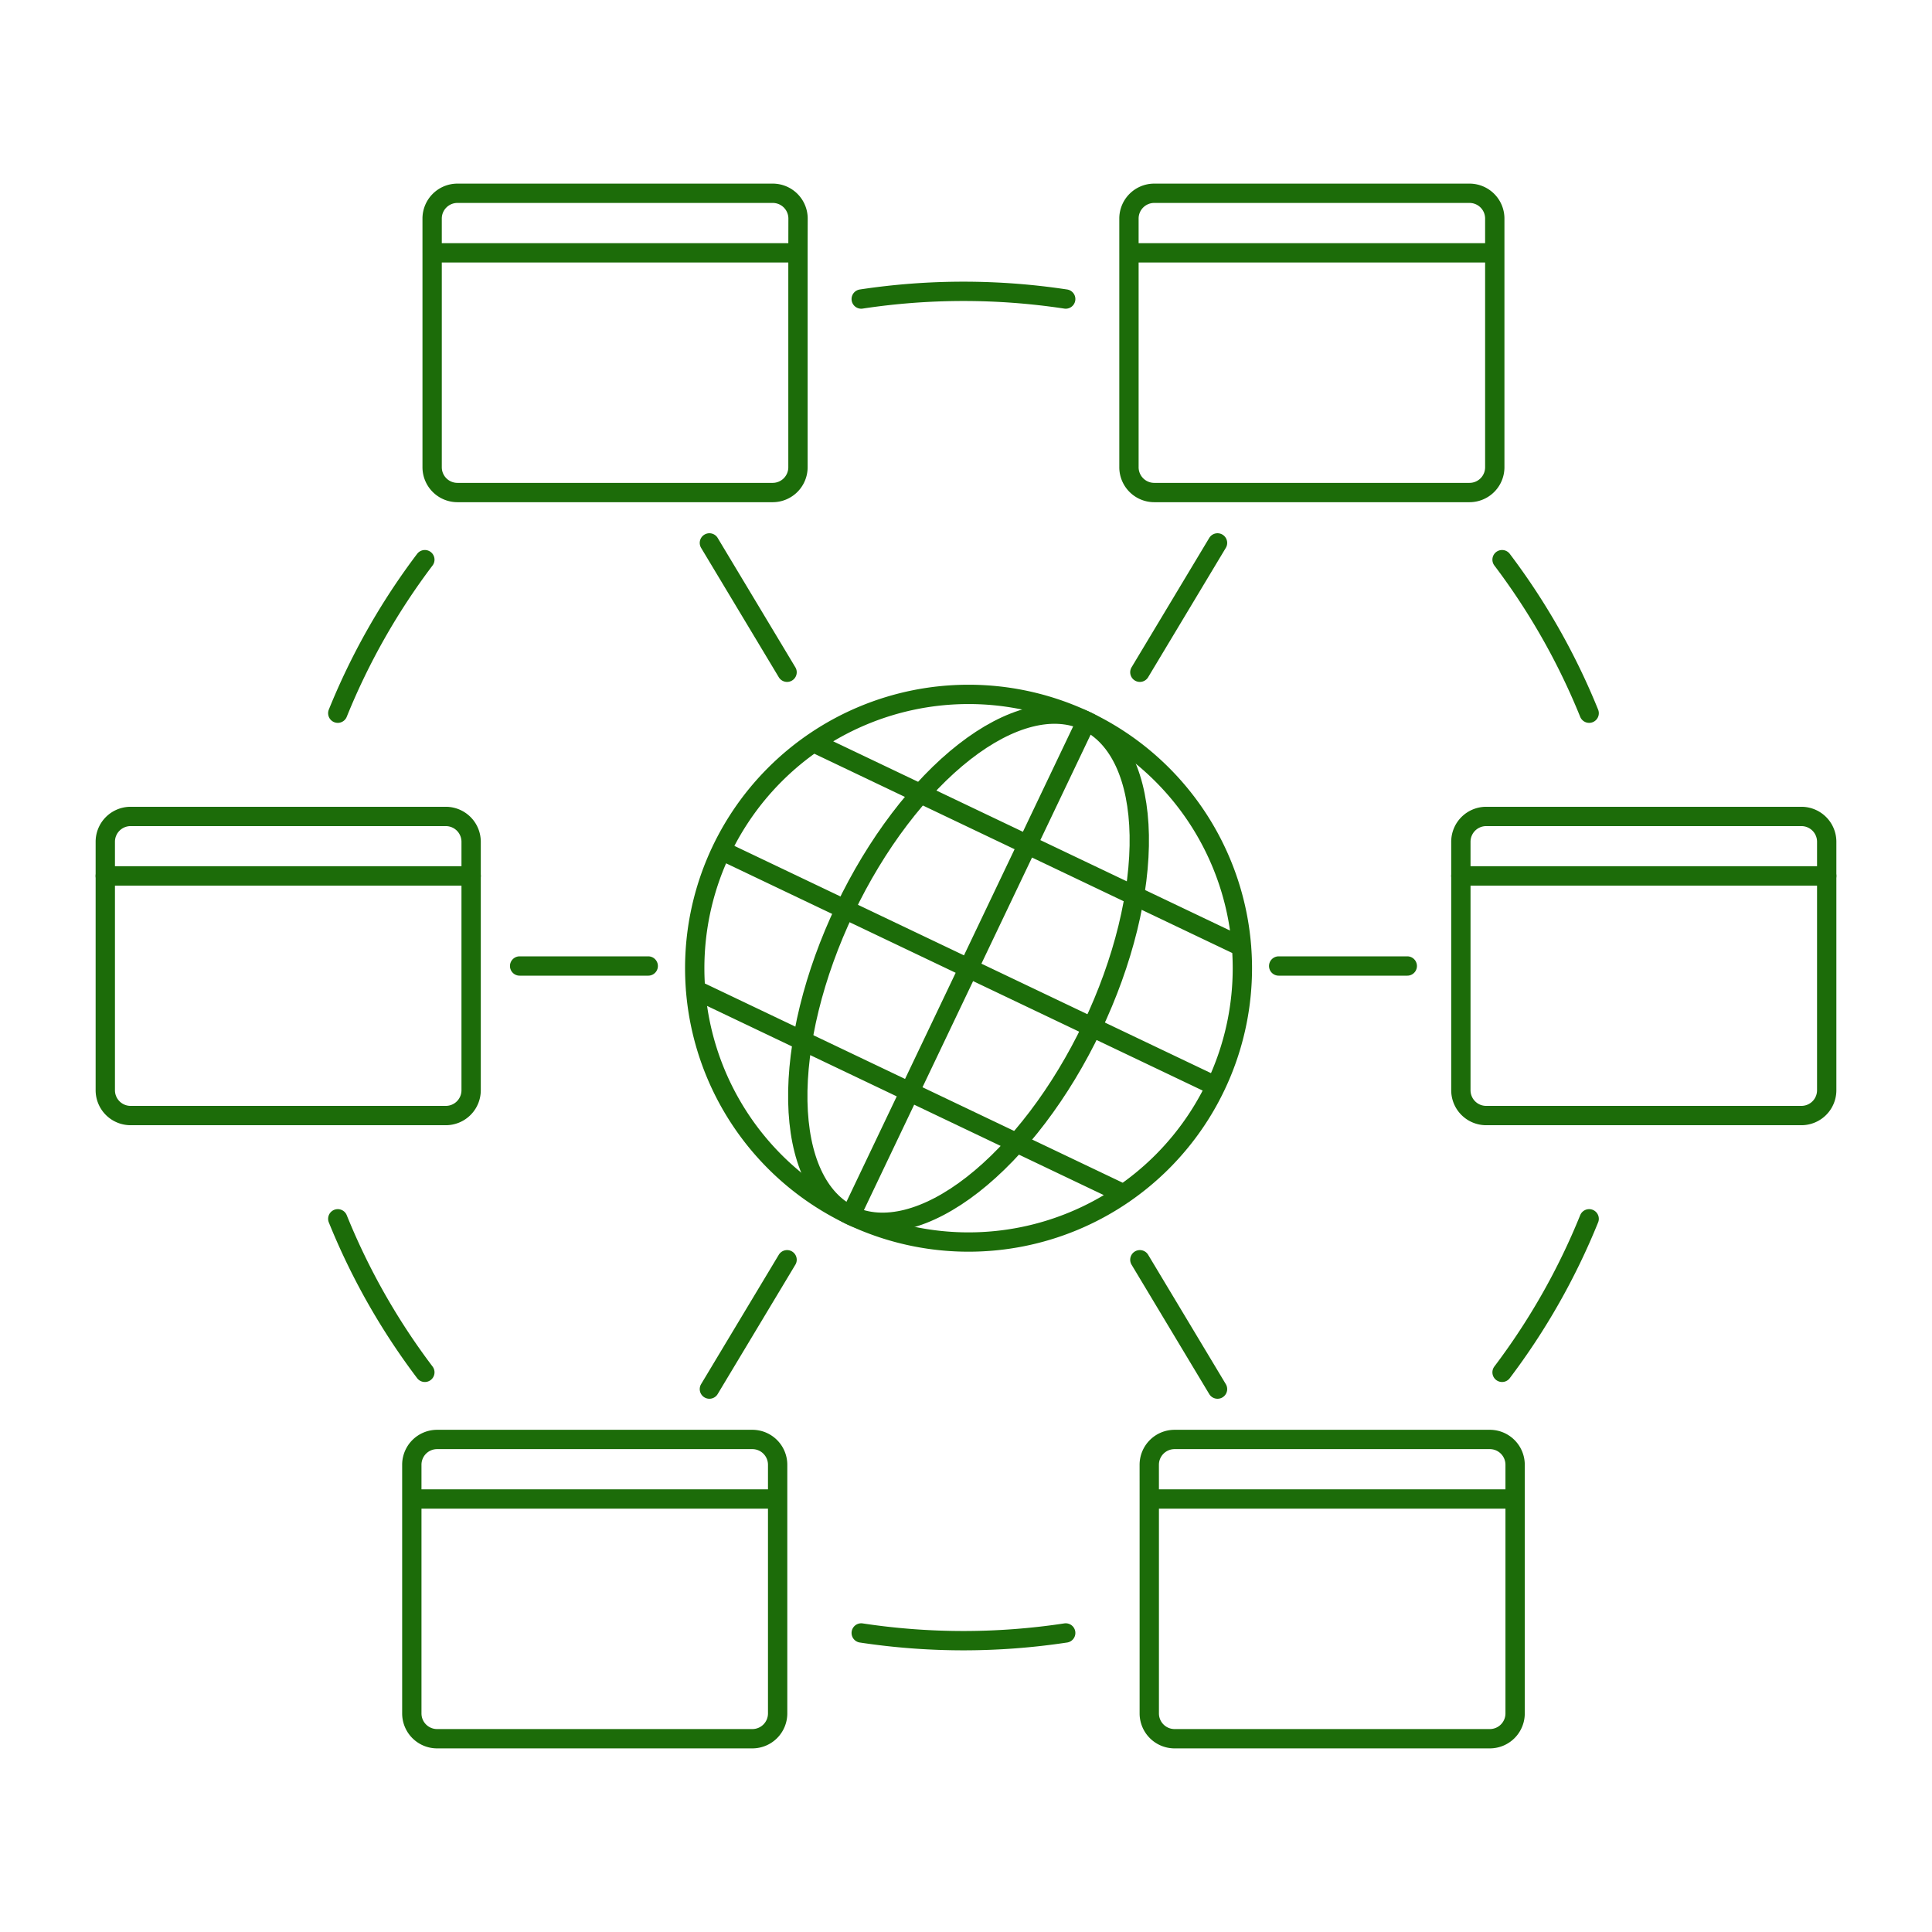 <svg xmlns="http://www.w3.org/2000/svg" fill="none" viewBox="0 0 400 400">
    <path stroke="#1c6c09" stroke-linecap="round" stroke-linejoin="round" stroke-width="4" d="M220.643 61.914a141.188 141.188 0 0 0-42.336 0M69.934 147.66a139.328 139.328 0 0 1 18.026-31.787m132.683 222.213a141.175 141.175 0 0 1-42.336 0M69.934 252.34a139.35 139.35 0 0 0 18.026 31.787M329.017 147.66a139.495 139.495 0 0 0-18.03-31.787m18.03 136.467a139.495 139.495 0 0 1-18.03 31.787M107.585 200h26.624m12.664-87.596 16.081 26.778m-16.081 148.414 16.081-26.778M291.361 200h-26.623m-12.664-87.596-16.078 26.778m16.078 148.414-16.078-26.778M97.543 225.739a5.242 5.242 0 0 1-5.227 5.223H27.023a5.237 5.237 0 0 1-5.223-5.223v-44.387h75.743v44.387Z"/>
    <path stroke="#1c6c09" stroke-linecap="round" stroke-linejoin="round" stroke-width="4" d="M97.543 181.353H21.8v-7.093a5.236 5.236 0 0 1 5.223-5.223h65.293a5.245 5.245 0 0 1 5.227 5.223v7.093Zm67.668-84.602a5.237 5.237 0 0 1-5.207 5.223H94.692a5.24 5.24 0 0 1-5.223-5.223v-44.4h75.742v44.4Zm0-44.4H89.468v-7.1a5.239 5.239 0 0 1 5.224-5.235h65.312a5.24 5.24 0 0 1 5.223 5.223l-.016 7.112Zm-4.209 302.398a5.236 5.236 0 0 1-5.223 5.235H90.486a5.234 5.234 0 0 1-5.223-5.223V310.35h75.739v44.399Zm0-44.4h-75.74v-7.1a5.235 5.235 0 0 1 5.224-5.224h65.293a5.24 5.24 0 0 1 5.223 5.224v7.1Zm141.455-84.61a5.241 5.241 0 0 0 5.227 5.223h65.293a5.238 5.238 0 0 0 5.223-5.223v-44.387h-75.743v44.387Z"/>
    <path stroke="#1c6c09" stroke-linecap="round" stroke-linejoin="round" stroke-width="4" d="M302.457 181.353H378.2v-7.093a5.234 5.234 0 0 0-1.535-3.688 5.234 5.234 0 0 0-3.688-1.535h-65.293a5.244 5.244 0 0 0-5.227 5.223v7.093Zm-68.718-84.602a5.235 5.235 0 0 0 5.223 5.223h65.293a5.235 5.235 0 0 0 5.223-5.223v-44.4h-75.739v44.4Zm0-44.4h75.739v-7.1a5.236 5.236 0 0 0-5.223-5.235h-65.293a5.233 5.233 0 0 0-5.223 5.223v7.112Zm4.206 302.398a5.24 5.24 0 0 0 5.219 5.235h65.3a5.24 5.24 0 0 0 5.224-5.223V310.35h-75.743v44.399Zm0-44.4h75.743v-7.1a5.241 5.241 0 0 0-5.224-5.224h-65.3a5.243 5.243 0 0 0-5.223 5.224l.004 7.1Zm-94.11-109.89a56.692 56.692 0 1 0 113.385-.001 56.692 56.692 0 0 0-113.385.001Zm81.093-51.17-48.803 102.346m75.573-26.773-102.343-48.8m107.697 19.951-88.653-42.273m64.251 93.443-88.648-42.273"/>
    <path stroke="#1c6c09" stroke-linecap="round" stroke-linejoin="round" stroke-width="4" d="M176.123 251.631c3.36 1.602 7.318 1.865 11.649.773 4.33-1.091 8.948-3.515 13.59-7.134 4.641-3.619 9.216-8.361 13.462-13.957 4.246-5.595 8.081-11.933 11.286-18.653 3.204-6.72 5.715-13.69 7.39-20.511 1.674-6.822 2.48-13.362 2.37-19.246-.11-5.885-1.134-10.999-3.011-15.051-1.878-4.052-4.574-6.962-7.934-8.564-3.36-1.602-7.318-1.865-11.649-.774-4.33 1.091-8.948 3.516-13.59 7.135-4.642 3.618-9.216 8.361-13.463 13.956-4.246 5.595-8.081 11.934-11.285 18.654-3.204 6.72-5.716 13.689-7.39 20.511-1.675 6.821-2.48 13.361-2.37 19.246.11 5.884 1.133 10.999 3.011 15.05 1.878 4.052 4.574 6.962 7.934 8.565Z"/>
</svg>
